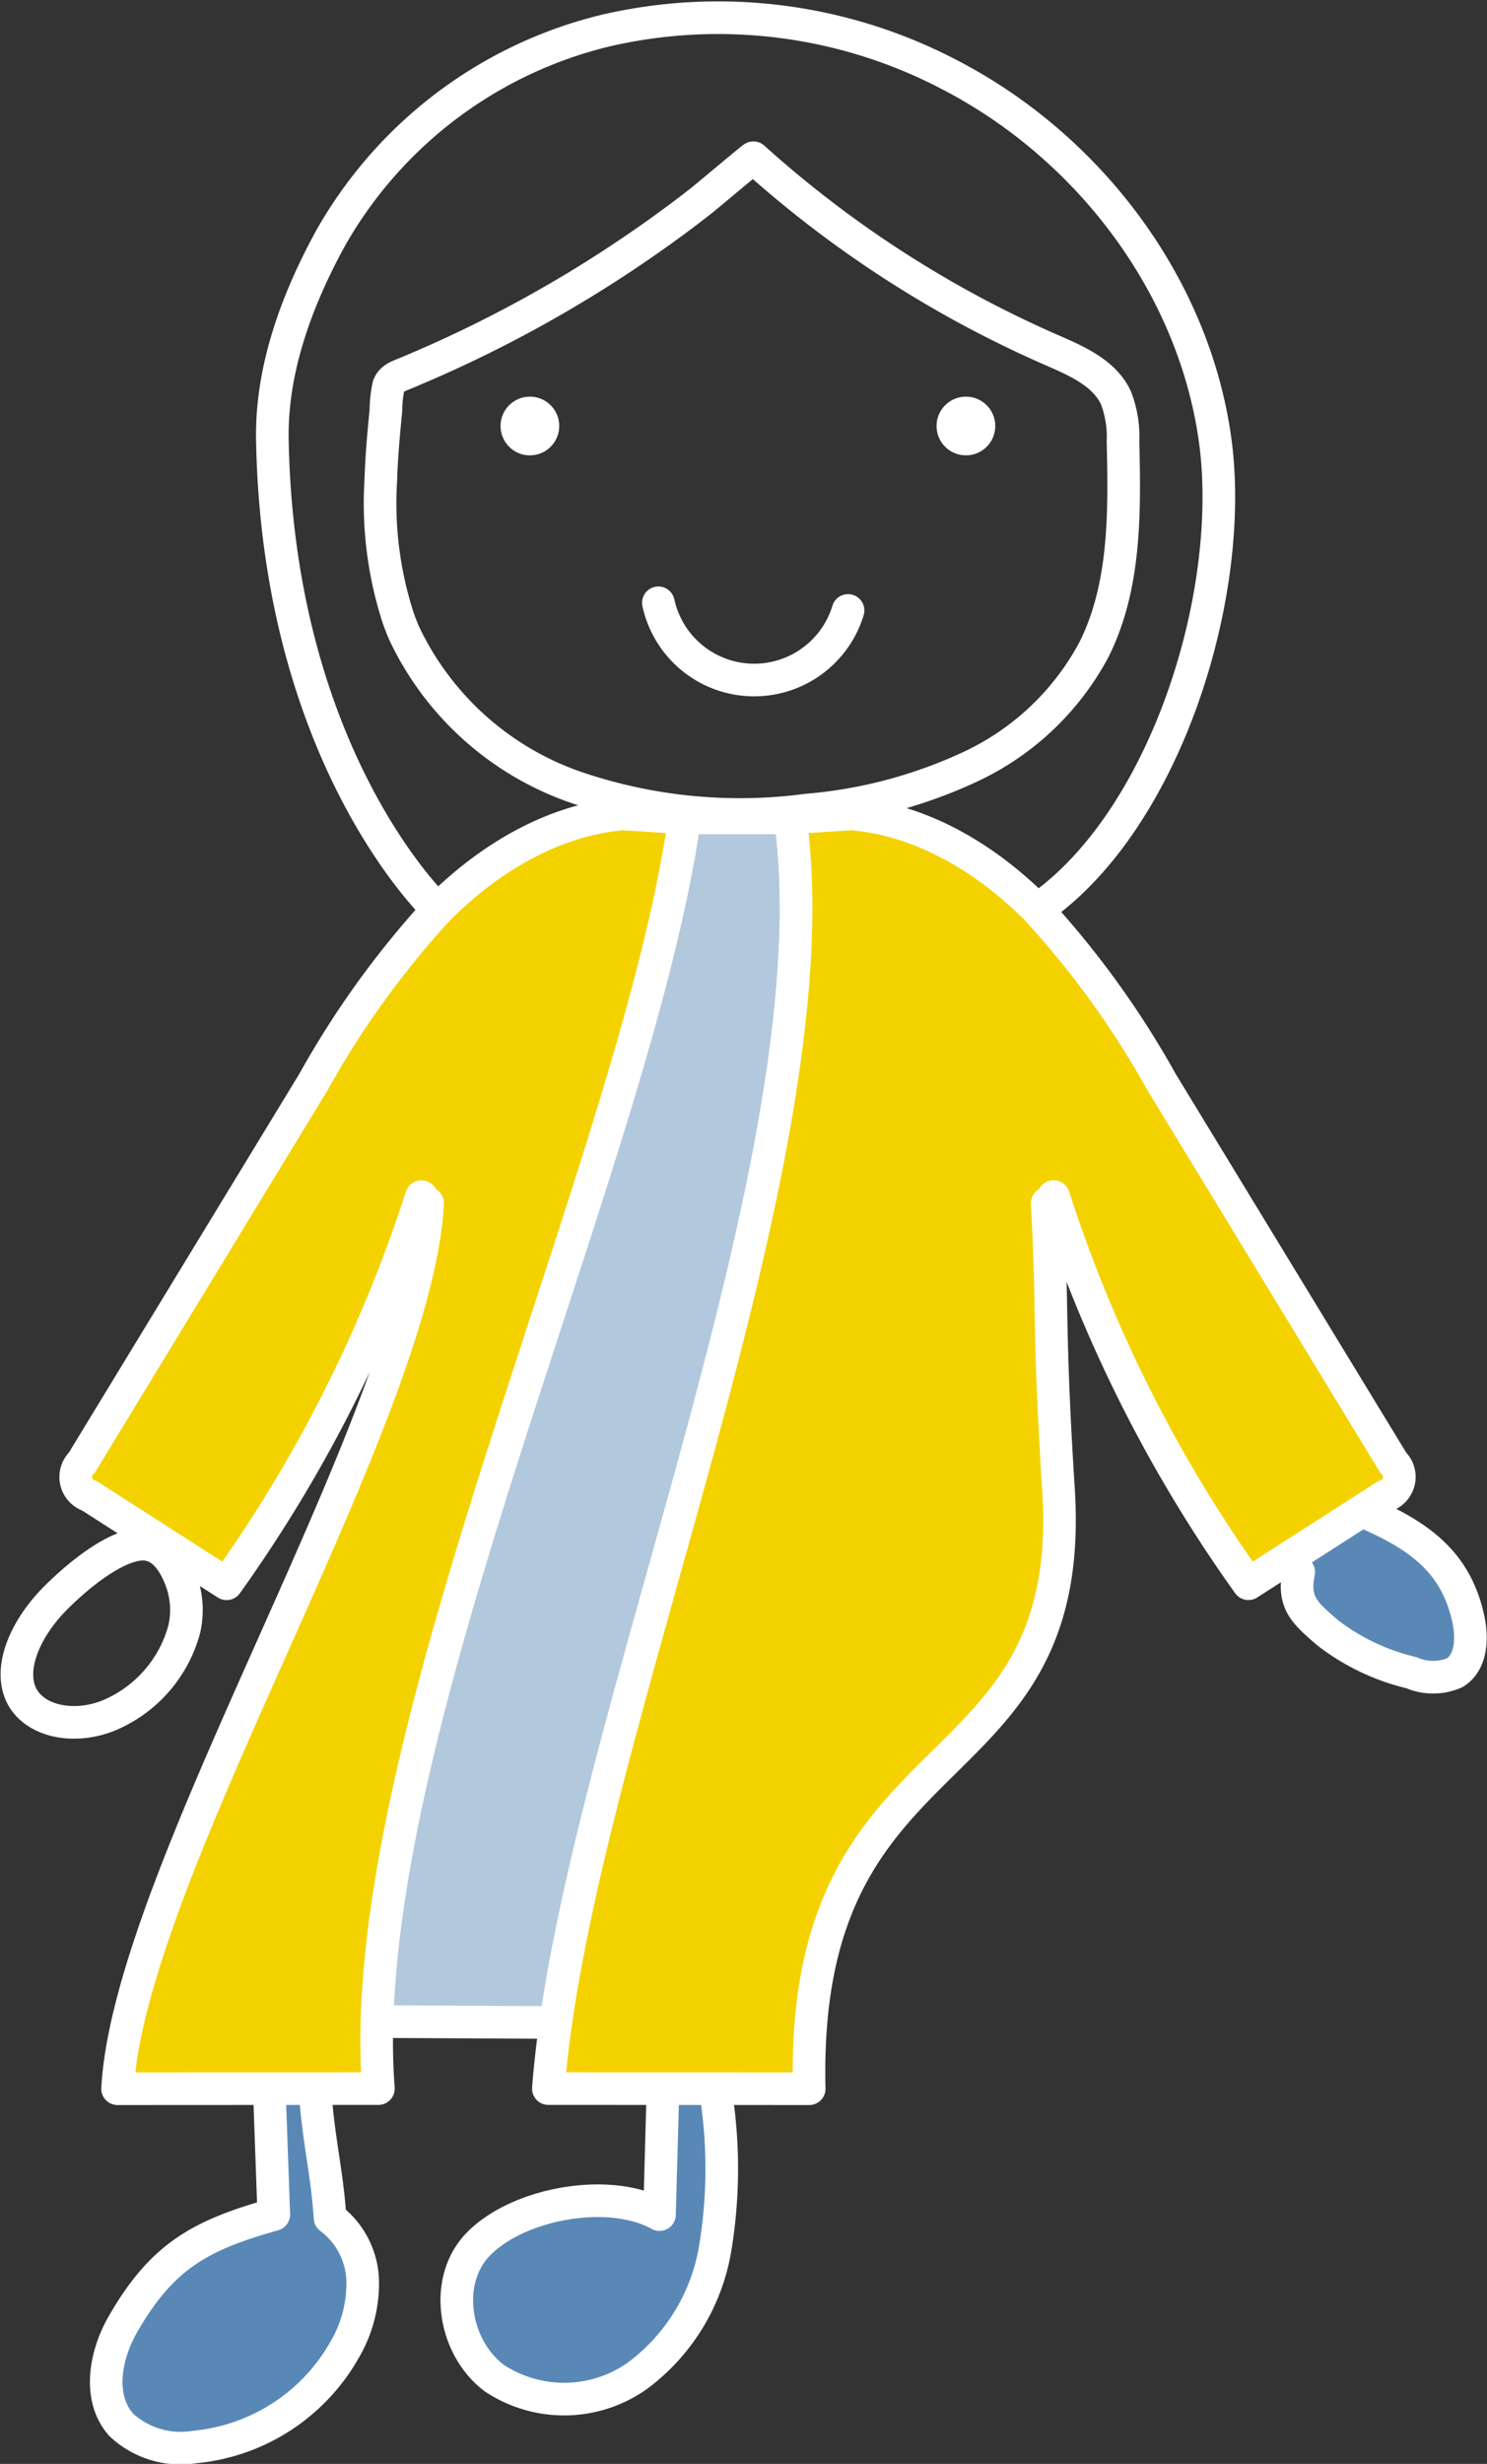 <svg xmlns="http://www.w3.org/2000/svg" width="91.163" height="150.998"><rect width="100%" height="100%" fill="#333333" stroke="none"/><defs><style>.cls-1{fill:none}.cls-1,.cls-3,.cls-5{stroke:#fff;stroke-linecap:round;stroke-linejoin:round;stroke-width:2px}.cls-2{fill:#fff}.cls-3{fill:#5988b6}.cls-5{fill:#f4d200}</style></defs><g id="perso-2-white" transform="translate(1.037 1.067)"><path id="Tracé_3677" data-name="Tracé 3677" class="cls-1" d="M367.971 958.43a18.24 18.24 0 0010.451 9.393 31.182 31.182 0 0014.235 1.415 29.378 29.378 0 0010.122-2.706 16.488 16.488 0 007.483-7.155c1.927-3.874 1.868-8.4 1.767-12.724a6.639 6.639 0 00-.437-2.687c-.709-1.512-2.4-2.248-3.931-2.915a67.925 67.925 0 01-18.291-11.788c-.024-.021-2.929 2.426-3.207 2.642q-1.66 1.3-3.391 2.5a78.186 78.186 0 01-14.7 8.053c-.418.174-.9.311-1.066.781a7.072 7.072 0 00-.164 1.5c-.147 1.44-.271 2.883-.318 4.33a22.762 22.762 0 001.059 8.367q.174.503.388.994z" transform="translate(-344.218 -920.662)"/><path id="Tracé_3678" data-name="Tracé 3678" class="cls-1" d="M383.544 956.537a6.013 6.013 0 0011.628.469" transform="translate(-344.218 -920.662)"/><path id="Tracé_3679" data-name="Tracé 3679" class="cls-1" d="M370.017 975.337s-9.783-9.153-10.138-28.794c-.078-4.319 1.5-8.58 3.579-12.369a26.548 26.548 0 0116.859-12.706 30.559 30.559 0 0121.091 2.713c8.484 4.391 14.918 12.83 16.256 22.289s-3.021 23.463-10.9 28.867" transform="translate(-344.218 -920.662)"/><circle id="Ellipse_41" data-name="Ellipse 41" class="cls-2" cx="1.8" cy="1.8" r="1.8" transform="translate(29.649 23.24)"/><circle id="Ellipse_42" data-name="Ellipse 42" class="cls-2" cx="1.8" cy="1.8" r="1.8" transform="translate(56.38 23.24)"/><path id="Tracé_3680" data-name="Tracé 3680" class="cls-3" d="M359.7 1047.861l.266 7.449c-4.49 1.264-6.843 2.532-9.253 6.729-1.093 1.9-1.559 4.518-.1 6.158a5.337 5.337 0 004.481 1.361 11.828 11.828 0 009.211-5.955 8.023 8.023 0 001.11-4.267 4.976 4.976 0 00-2-3.822c-.177-2.772-.723-4.843-.9-7.616" transform="translate(-344.218 -920.662)"/><path id="Tracé_3681" data-name="Tracé 3681" class="cls-3" d="M383.82 1047.863q-.105 3.724-.208 7.45c-3.078-1.717-8.725-.692-11.146 1.852-2.143 2.251-1.458 6.331 1.038 8.183a7.772 7.772 0 008.743-.149 12.228 12.228 0 004.768-7.743 29.981 29.981 0 00.1-9.285" transform="translate(-344.218 -920.662)"/><path id="Tracé_3682" data-name="Tracé 3682" class="cls-1" d="M354.476 1019.442a7.977 7.977 0 01-4.669 5.3c-2.318.913-4.872.244-5.454-1.612-.529-1.687.56-3.9 2.171-5.538 1.215-1.232 3.449-3.147 5.174-3.352 1.46-.174 2.212 1.214 2.586 2.205a5.246 5.246 0 01.192 2.997z" transform="translate(-344.218 -920.662)"/><path id="Tracé_3683" data-name="Tracé 3683" class="cls-3" d="M422.8 1015.932c-.378 1.871.341 2.491 1.789 3.735a13.5 13.5 0 005.131 2.44 3.332 3.332 0 002.643 0c1.021-.625 1.09-2.082.844-3.253-.7-3.331-2.779-4.984-5.884-6.379" transform="translate(-344.218 -920.662)"/><path id="Tracé_3684" data-name="Tracé 3684" d="M47.413 49.057h-6.48c-2.748 19.7-18.278 52.342-18.861 73.766 3.308.019 7.912.038 10.966.057 3.075-21.424 17.125-54.106 14.375-73.823z" fill="#b2c8dd" stroke="#fff" stroke-linecap="round" stroke-linejoin="round" stroke-width="2"/><path id="Tracé_3685" data-name="Tracé 3685" class="cls-5" d="M369.4 993.331c-.736 13.288-18.274 40.979-19.011 54.268l15.99-.008c-1.621-21.145 15.842-56.867 18.772-77.872l-3.774-.246c-4.336.37-8.294 2.776-11.36 5.864A55.733 55.733 0 00362.4 985.9l-14.2 23.329a1.214 1.214 0 00.464 2.035l8.409 5.391a86.214 86.214 0 0011.944-23.727" transform="translate(-344.218 -920.662)"/><path id="Tracé_3686" data-name="Tracé 3686" class="cls-5" d="M407.382 993.331c.359 6.476.059 7.59.692 17.554 1.206 19.01-15.82 14.262-15.284 36.714l-15.99-.008c1.621-21.145 17.761-56.867 14.831-77.872l3.774-.246c4.336.37 8.3 2.776 11.36 5.864a55.69 55.69 0 017.621 10.56l14.205 23.329a1.214 1.214 0 01-.464 2.035l-8.409 5.391a86.215 86.215 0 01-11.944-23.727" transform="translate(-344.218 -920.662)"/></g></svg>